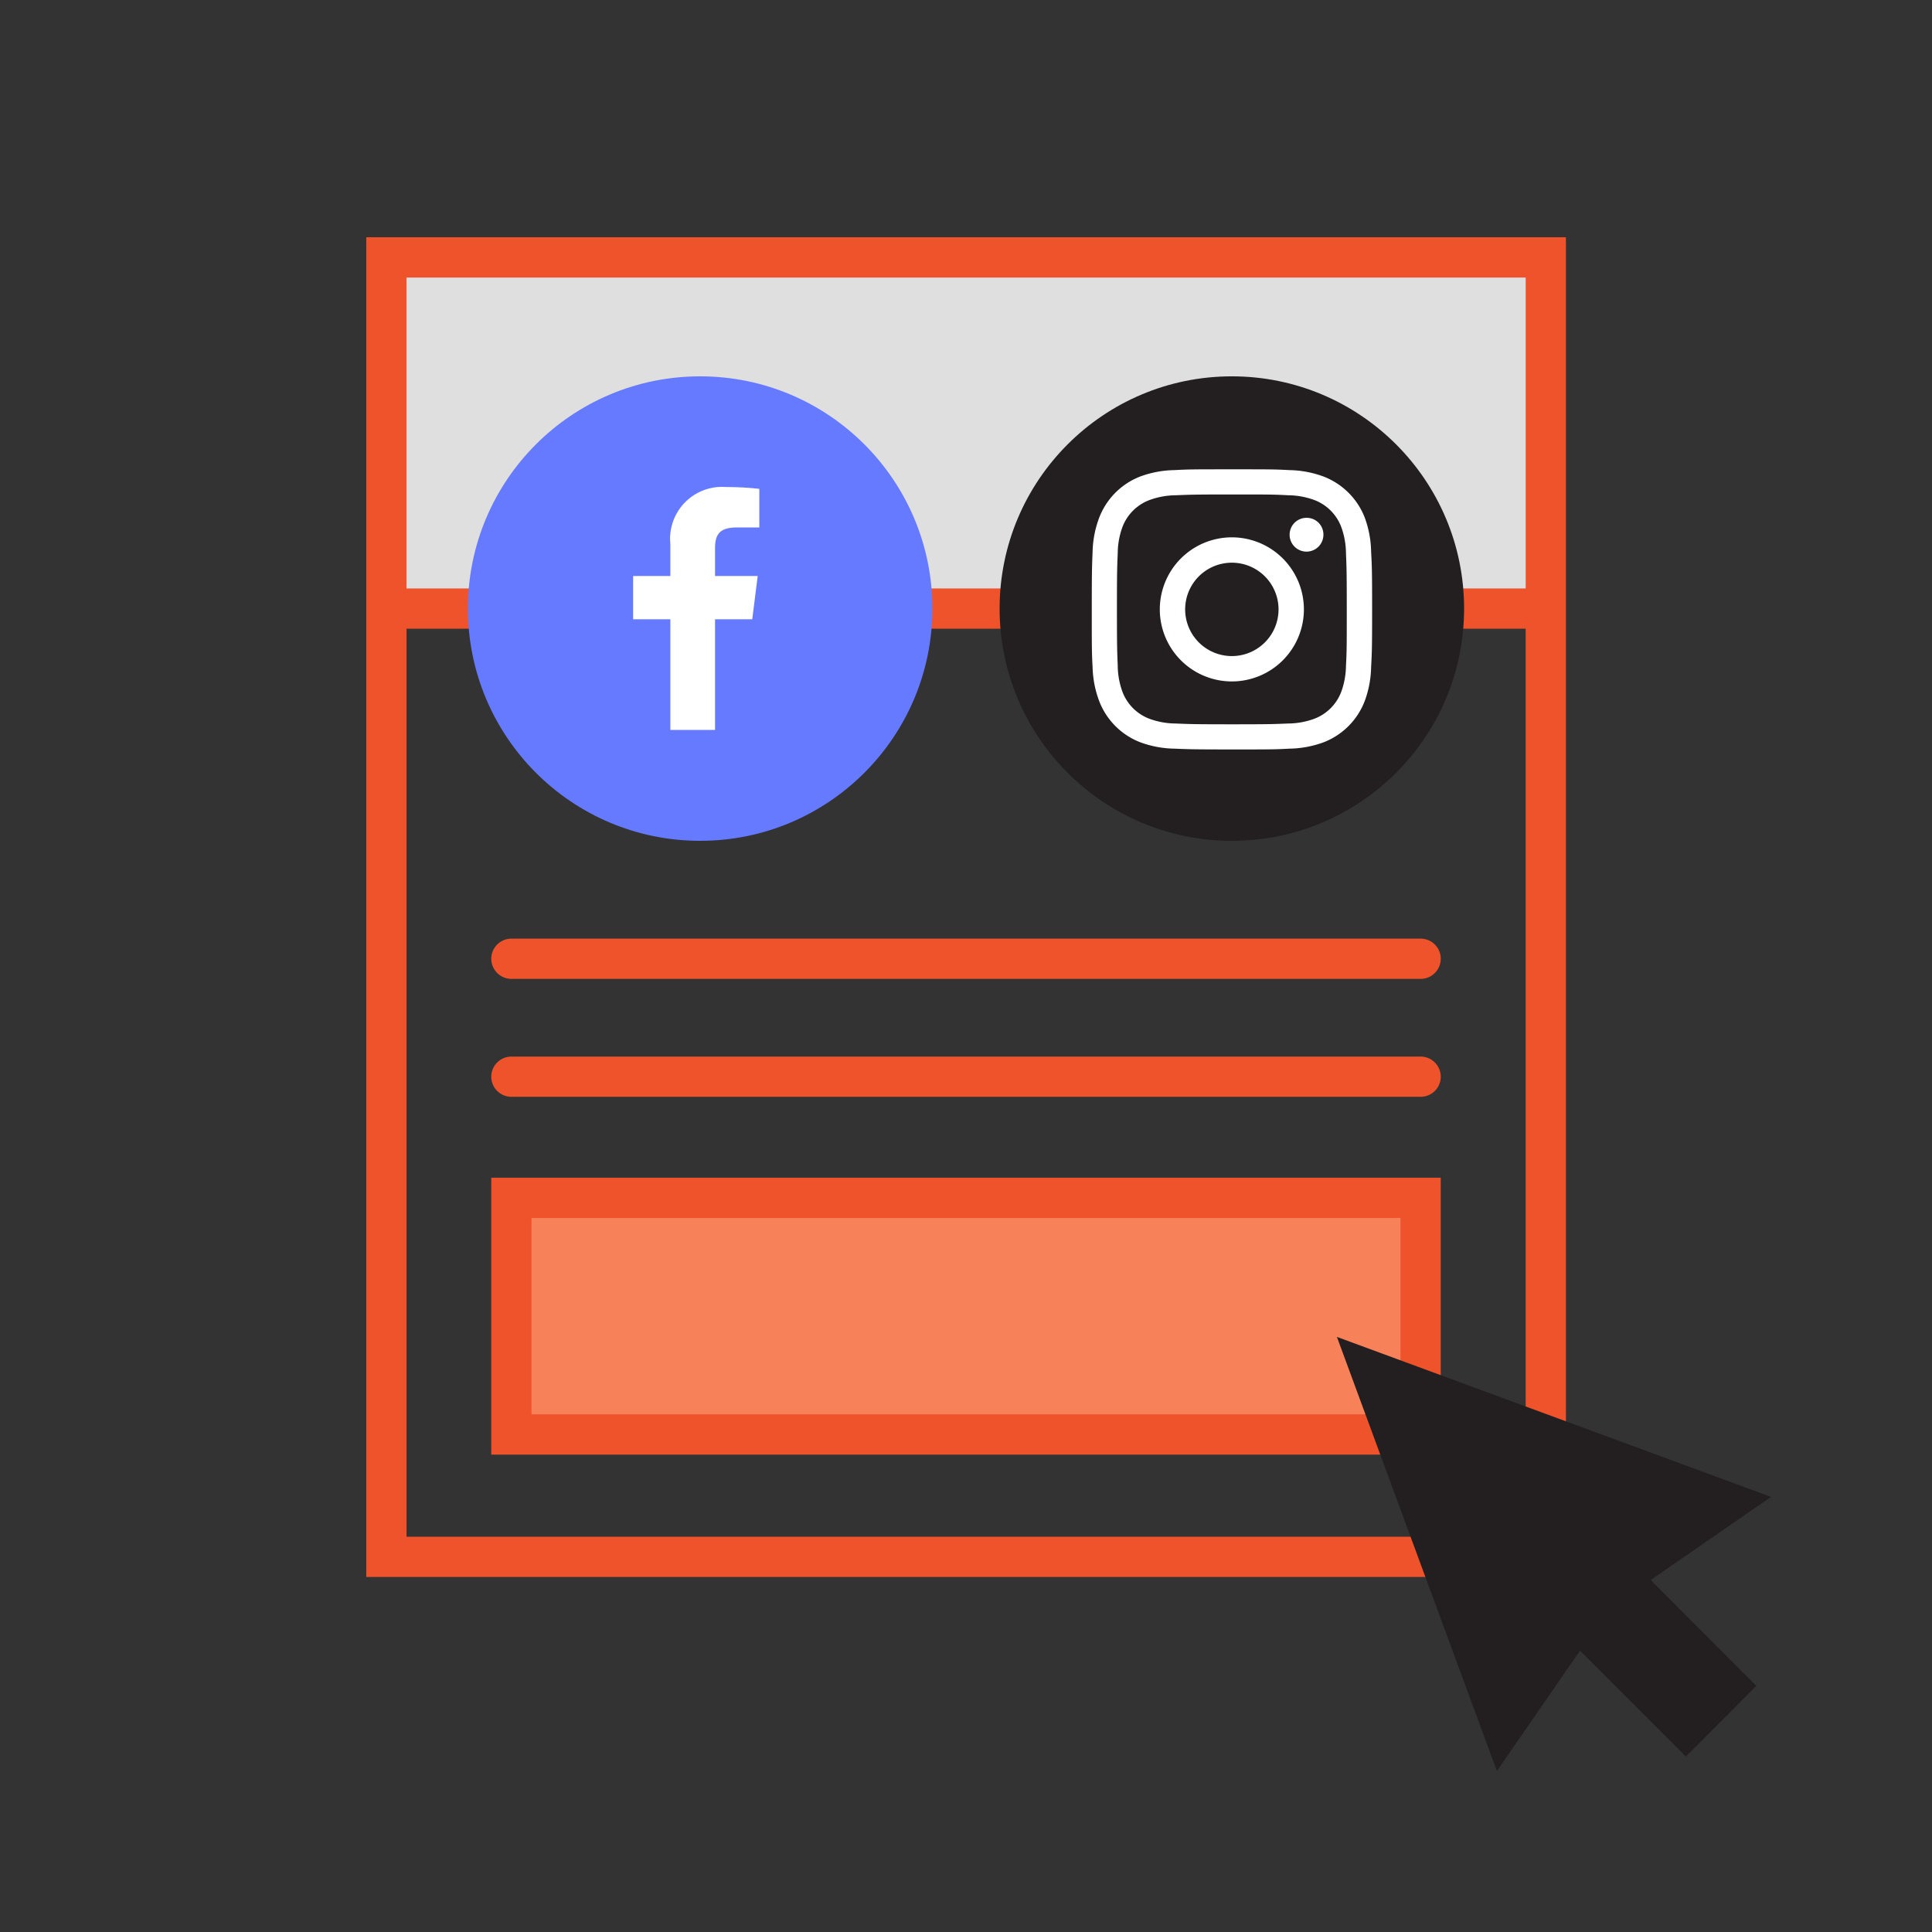 <svg xmlns="http://www.w3.org/2000/svg" width="96" height="96" viewBox="0 0 96 96"><rect x="0" y="0" width="96" height="96" fill="#333333" stroke="none"/><path fill="#dfdfdf" d="M19.2 12.79h57.61v17.45H19.2z"/><path fill="none" stroke="#ee532b" stroke-linecap="round" stroke-miterlimit="10" stroke-width="2" d="M19.2 12.79h57.61v64.57H19.2zM19.2 30.24h57.61M25.41 53.5h45.18M25.41 47.64h45.18"/><path fill="#f78158" stroke="#ee532b" stroke-miterlimit="10" stroke-width="2" d="M25.41 59.52h45.18v11.76H25.41z"/><path fill="#231f20" d="M66.43 66.43L74.38 88l4.13-5.98 5.26 5.26 3.5-3.51-5.25-5.26L88 74.38l-21.57-7.95z"/><circle cx="34.79" cy="30.24" r="11.54" fill="#667aff"/><path d="M35.53 36.27v-5.5h1.85l.27-2.15h-2.12v-1.37c0-.62.17-1.04 1.06-1.04h1.14v-1.92a15.18 15.18 0 0 0-1.66-.09 2.58 2.58 0 0 0-2.76 2.84v1.58h-1.85v2.15h1.85v5.5z" fill="#fff"/><circle cx="61.21" cy="30.24" r="11.54" fill="#231f20"/><path d="M61.21 23.32c-1.89 0-2.13 0-2.87.04a5.12 5.12 0 0 0-1.69.32 3.56 3.56 0 0 0-2.03 2.04 5.12 5.12 0 0 0-.33 1.69c-.03.74-.04.98-.04 2.87s0 2.13.04 2.87a5.12 5.12 0 0 0 .33 1.69 3.56 3.56 0 0 0 2.03 2.04 5.12 5.12 0 0 0 1.7.32c.73.03.97.04 2.86.04s2.13 0 2.87-.04a5.12 5.12 0 0 0 1.7-.32 3.56 3.56 0 0 0 2.03-2.04 5.12 5.12 0 0 0 .32-1.69c.04-.74.05-.98.05-2.87s-.01-2.13-.05-2.87a5.12 5.12 0 0 0-.32-1.7 3.57 3.57 0 0 0-2.04-2.03 5.12 5.12 0 0 0-1.69-.32c-.74-.04-.98-.04-2.87-.04zm0 1.25c1.86 0 2.08 0 2.82.04a3.86 3.86 0 0 1 1.29.24 2.3 2.3 0 0 1 1.32 1.32 3.87 3.87 0 0 1 .24 1.3c.03.73.04.95.04 2.8s0 2.09-.04 2.82a3.87 3.87 0 0 1-.24 1.3 2.3 2.3 0 0 1-1.32 1.32 3.83 3.83 0 0 1-1.3.24c-.73.03-.95.04-2.8.04s-2.09-.01-2.82-.04a3.83 3.83 0 0 1-1.3-.24 2.3 2.3 0 0 1-1.32-1.32 3.84 3.84 0 0 1-.24-1.3c-.03-.73-.04-.95-.04-2.81s.01-2.08.04-2.82a3.84 3.84 0 0 1 .24-1.29 2.3 2.3 0 0 1 1.33-1.32 3.86 3.86 0 0 1 1.29-.24c.73-.03.95-.04 2.81-.04zm0 2.13a3.58 3.58 0 1 0 3.58 3.58 3.58 3.58 0 0 0-3.58-3.58zm0 5.9a2.32 2.32 0 1 1 2.32-2.32 2.32 2.32 0 0 1-2.32 2.32zm4.55-6.04a.84.84 0 1 1-.83-.83.83.83 0 0 1 .83.83z" fill="#fff"/></svg>